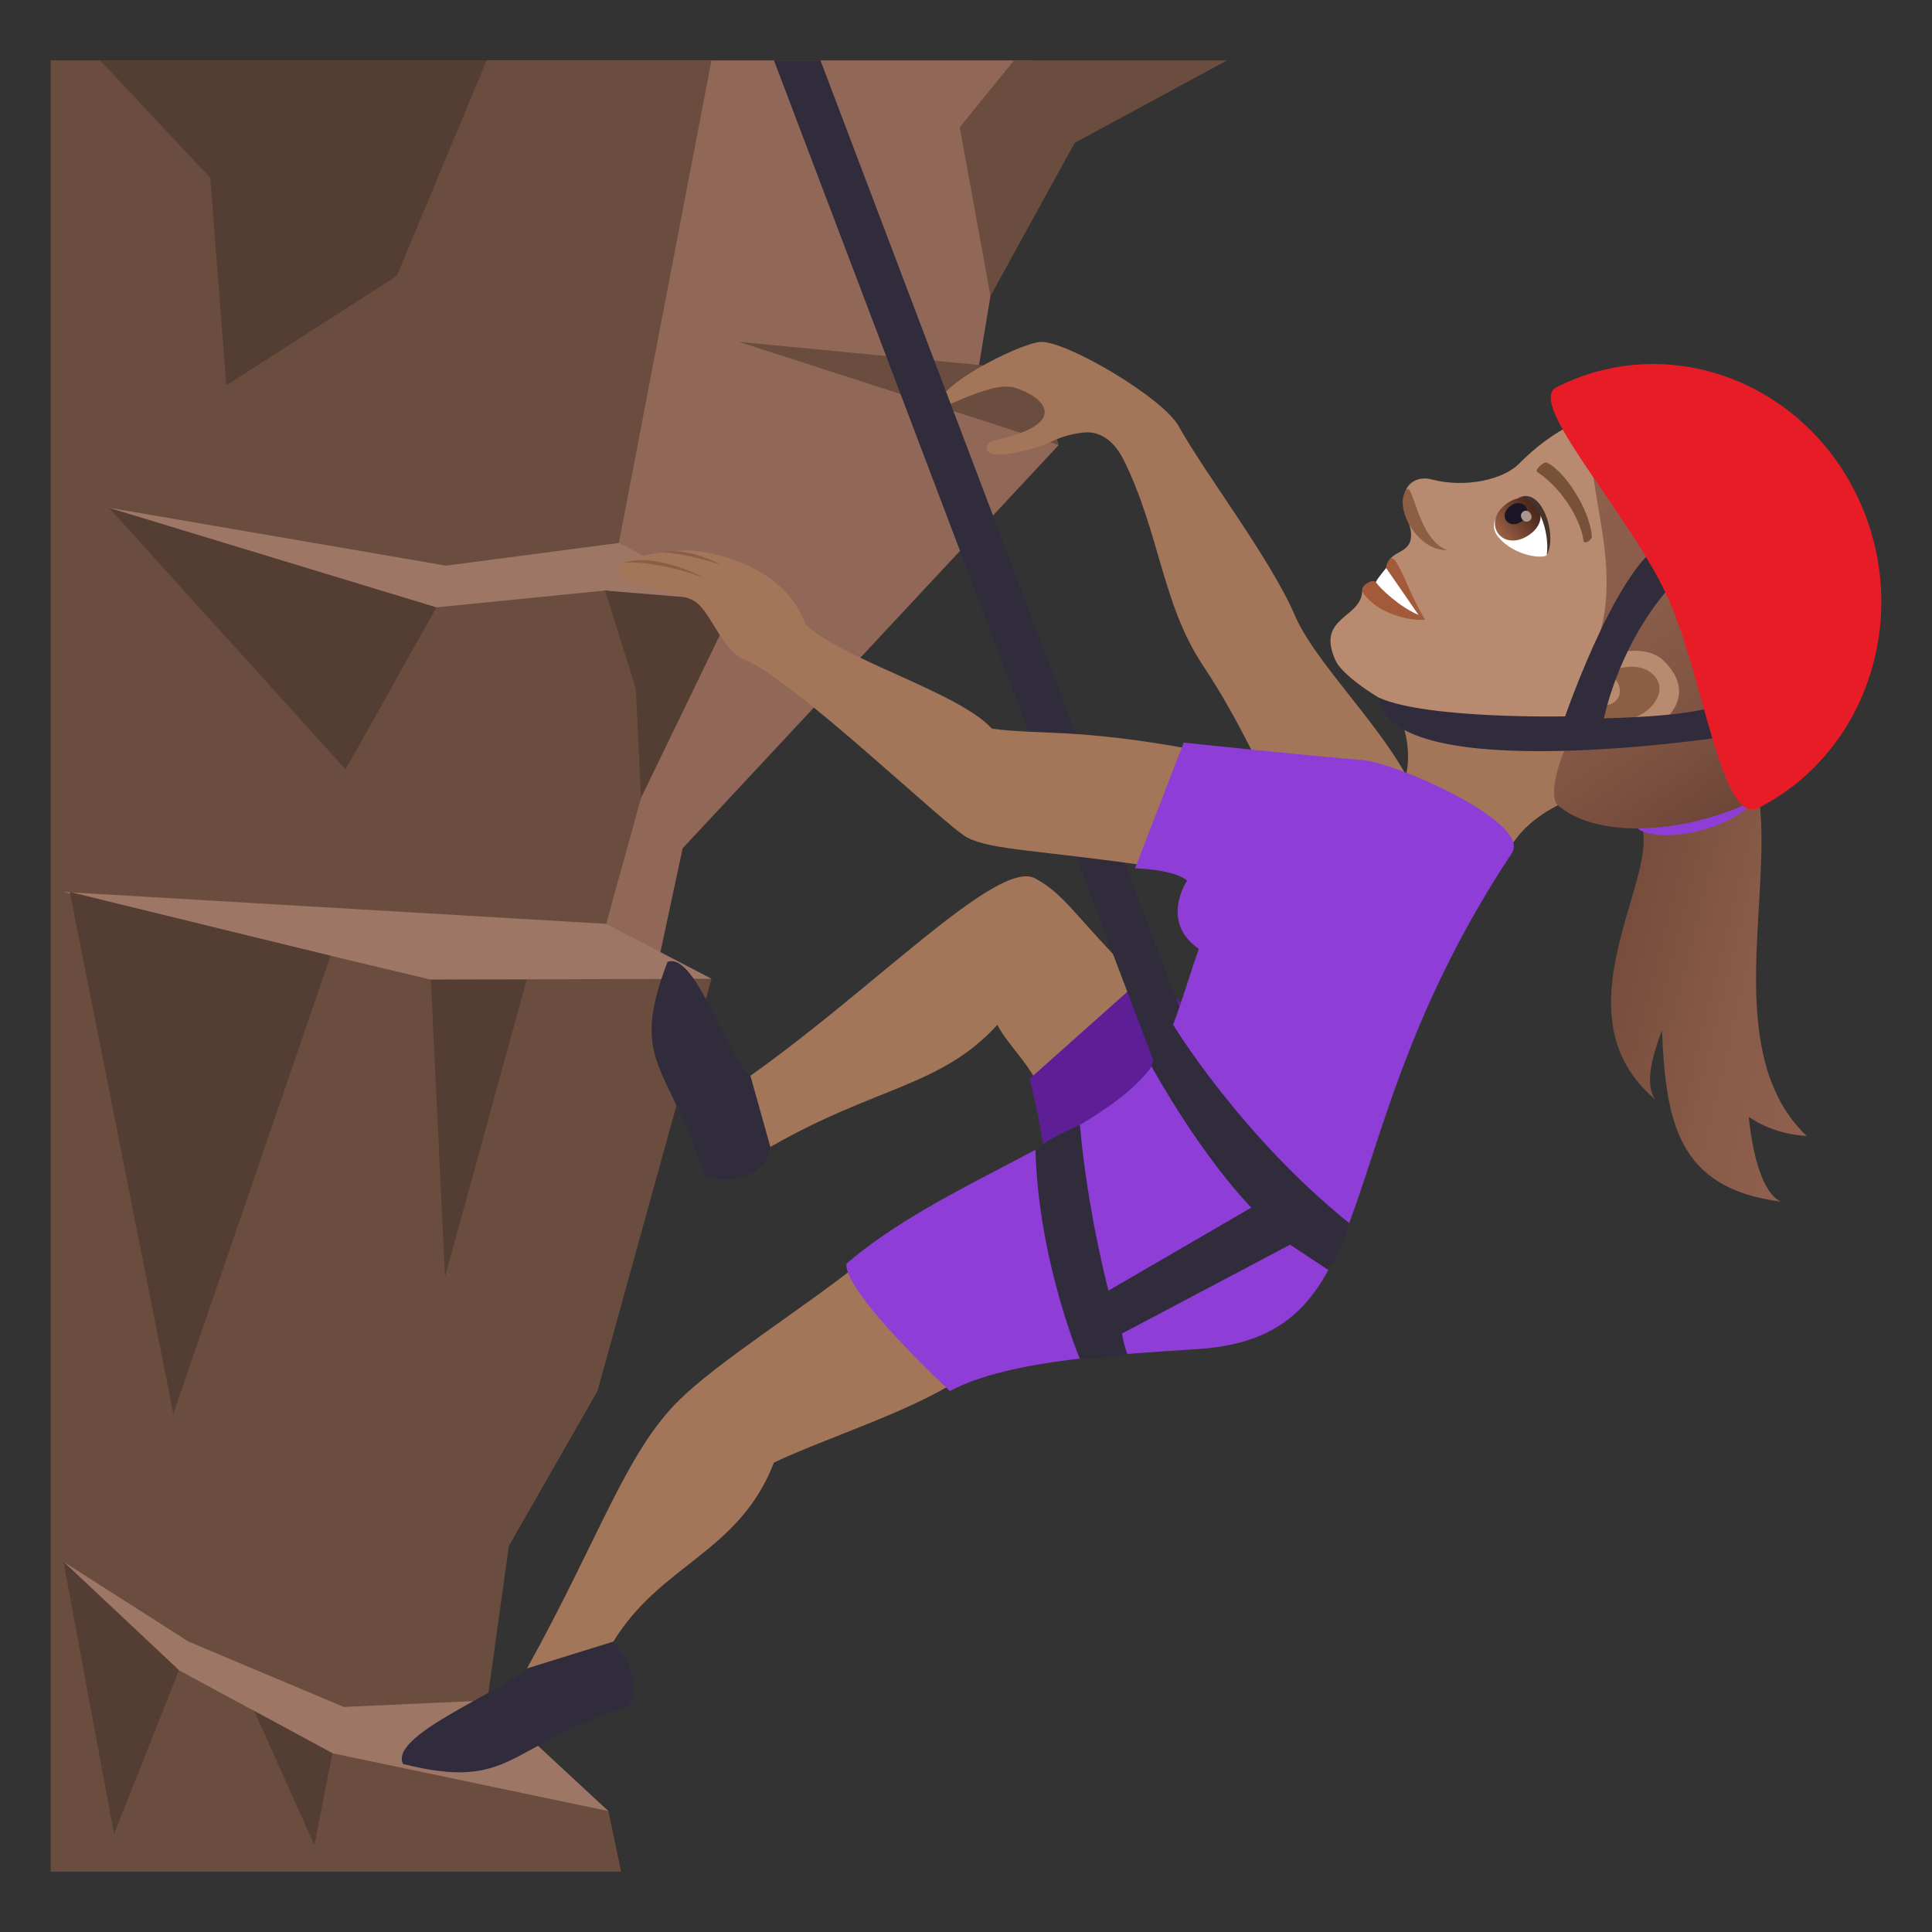 <?xml version="1.0" encoding="utf-8"?>
<!-- Generator: Adobe Illustrator 15.0.0, SVG Export Plug-In . SVG Version: 6.00 Build 0)  -->
<!DOCTYPE svg PUBLIC "-//W3C//DTD SVG 1.1//EN" "http://www.w3.org/Graphics/SVG/1.1/DTD/svg11.dtd">
<svg version="1.1" id="Layer_1" xmlns:x="http://ns.adobe.com/Extensibility/1.0/" xmlns:i="http://ns.adobe.com/AdobeIllustrator/10.0/" xmlns:graph="http://ns.adobe.com/Graphs/1.0/"
	 xmlns="http://www.w3.org/2000/svg" xmlns:xlink="http://www.w3.org/1999/xlink" xmlns:a="http://ns.adobe.com/AdobeSVGViewerExtensions/3.0/"
	 x="0px" y="0px" width="64px" height="64px" viewBox="0 0 64 64" enable-background="new 0 0 64 64" xml:space="preserve">
<rect x="0" y="0" width="64" height="64" fill="#333333" stroke="none"/>
<linearGradient id="SVGID_1_" gradientUnits="userSpaceOnUse" x1="-105.916" y1="-594.065" x2="-96.288" y2="-594.065" gradientTransform="matrix(0.971 0.239 -0.239 0.971 12.301 632.432)">
	<stop  offset="0" style="stop-color:#6B4435"/>
	<stop  offset="0.158" style="stop-color:#734A3A"/>
	<stop  offset="0.664" style="stop-color:#885A48"/>
	<stop  offset="1" style="stop-color:#8F604D"/>
	<a:midPointStop  offset="0" style="stop-color:#6B4435"/>
	<a:midPointStop  offset="0.382" style="stop-color:#6B4435"/>
	<a:midPointStop  offset="1" style="stop-color:#8F604D"/>
</linearGradient>
<path fill="url(#SVGID_1_)" d="M57.929,36.998c0.516,0.348,1.143,0.584,1.922,0.633c-4.561-4.334,2.676-15.247-6.426-14.155
	l0.426,3.291c2.242,1.036-2.811,6.44,0.973,9.646c-0.33-0.502-0.123-1.332,0.23-2.285c0.131,3.023,0.51,5.236,3.93,5.676
	C58.417,39.525,58.071,38.377,57.929,36.998z"/>
<path fill="#8E3ED6" d="M58.257,25.548c-0.447-1.16-3.549-0.627-4.16,1.327C53.589,28.477,58.993,27.461,58.257,25.548z"/>
<g>
	<path fill="#A3765A" d="M45.636,22.91c1.162,0.67,1.139,2.673,0.818,2.993c-1.053,1.048,2.688,3.402,3.721,1.945
		c0.896-1.265,2.74-1.666,2.74-1.666C52.837,25.257,55.54,19.952,45.636,22.91z"/>
</g>
<g>
	<path fill="#B88A6F" d="M58.034,15.448c-2.568-2.703-5.5-2.327-7.721-0.081c-0.502,0.507-1.744,0.813-2.885,0.515
		c-0.414-0.108-0.738,0.075-0.854,0.347c-0.225,0.534,0.16,1.097,0.17,1.438c0.027,0.756-0.707,0.482-0.828,1.15
		c-0.059,0.305,0.537,0.654-0.793,0.768c-0.027,0.906-1.549,0.841-0.879,2.3c0.316,0.694,2.898,2.415,5.422,2.514
		c1.426,0.058,2.604-0.583,2.604-0.583c2.27,1.868,4.871,1.294,6.656-0.67C61.419,20.398,59.704,17.199,58.034,15.448z"/>
	<g>
		<path fill="#A35A3B" d="M45.917,18.816c0.02,0.405-0.34,0.469-0.34,0.469c-0.094-0.137-0.57,0.14-0.43,0.344
			c0.486,0.711,1.545,0.945,2.063,0.902C46.499,19.381,46.163,17.813,45.917,18.816z"/>
		<path fill="#FFFFFF" d="M45.917,18.816c0,0-0.314,0.376-0.34,0.469c0.152,0.224,0.813,0.839,1.412,1.083L45.917,18.816z"/>
	</g>
	
		<linearGradient id="SVGID_2_" gradientUnits="userSpaceOnUse" x1="-841.434" y1="-876.701" x2="-827.849" y2="-876.701" gradientTransform="matrix(0.566 0.824 -0.824 0.566 -194.918 1204.762)">
		<stop  offset="0" style="stop-color:#8F604D"/>
		<stop  offset="0.362" style="stop-color:#8C5D4B"/>
		<stop  offset="0.659" style="stop-color:#825644"/>
		<stop  offset="0.933" style="stop-color:#704839"/>
		<stop  offset="1" style="stop-color:#6B4435"/>
		<a:midPointStop  offset="0" style="stop-color:#8F604D"/>
		<a:midPointStop  offset="0.746" style="stop-color:#8F604D"/>
		<a:midPointStop  offset="1" style="stop-color:#6B4435"/>
	</linearGradient>
	<path fill="url(#SVGID_2_)" d="M60.739,22.78c1.381-1.75,0.689-5.207-1.596-7.439c-2.225-2.17-5.219-2.836-6.07-1.654
		c-1.201,1.678,1.266,5.211-0.535,8.391c-0.172,0.147,0.342,1.173,0.209,1.324c-1.098,1.219-1.494,2.975-1.143,3.273
		C54.052,28.77,61.577,26.278,60.739,22.78z"/>
	<path fill="#8C5F44" d="M46.577,16.24c-0.412,0.593,0.389,2.021,1.363,1.982C46.944,17.865,46.819,15.893,46.577,16.24z"/>
	<g>
		<path fill="#B88A6F" d="M55.103,21.882c-1.014-0.971-3.814,0.432-3.785,1.662c0,0.176,0.361,0.843,1.213,0.739
			c0.471-0.058,1.273,0.354,2.014-0.025C55.495,23.776,56.112,22.849,55.103,21.882z"/>
		<path id="Path_1898_" fill="#8C5F44" d="M54.669,22.268c-0.295-0.222-0.814-0.263-1.377,0.002c0.977,0.83-0.201,1.571-0.961,0.759
			c-0.088,0.106-0.178,0.219-0.268,0.345c0.709,0.043,0.932,0.594,1.814,0.467C54.675,23.721,55.403,22.815,54.669,22.268z"/>
	</g>
	<path id="Path_1897_" fill="#78513A" d="M52.731,17.764c-0.07-0.902-0.902-2.149-1.475-2.435c-0.119-0.063-0.43,0.246-0.336,0.306
		c0.715,0.452,1.432,1.48,1.539,2.293C52.476,18.035,52.747,17.897,52.731,17.764z"/>
</g>
<g>
	<path fill="#FFFFFF" d="M51.239,18.392c-0.154,0.129-1.098,0.016-1.607-0.605c-0.291-0.353-0.09-0.688,0.166-0.986
		C50.985,15.864,51.55,17.635,51.239,18.392z"/>
	
		<linearGradient id="Path_1_" gradientUnits="userSpaceOnUse" x1="-840.05" y1="-873.783" x2="-840.05" y2="-875.375" gradientTransform="matrix(0.566 0.824 -0.824 0.566 -194.918 1204.762)">
		<stop  offset="0" style="stop-color:#A6694A"/>
		<stop  offset="1" style="stop-color:#4F2A1E"/>
		<a:midPointStop  offset="0" style="stop-color:#A6694A"/>
		<a:midPointStop  offset="0.5" style="stop-color:#A6694A"/>
		<a:midPointStop  offset="1" style="stop-color:#4F2A1E"/>
	</linearGradient>
	<path id="Path_1896_" fill="url(#Path_1_)" d="M49.937,16.665c-0.906,0.626-0.184,1.674,0.723,1.051
		C51.501,17.138,50.78,16.087,49.937,16.665z"/>
	<path id="Path_1895_" fill="#1A1626" d="M50.054,16.748c-0.455,0.312-0.094,0.834,0.359,0.522
		C50.835,16.982,50.476,16.457,50.054,16.748z"/>
	<path id="Path_1894_" fill="#AB968C" d="M50.458,16.946c-0.188,0.129,0.021,0.435,0.209,0.304
		C50.847,17.129,50.636,16.824,50.458,16.946z"/>
	<path fill="#45332C" d="M51.239,18.392c0.371-0.672-0.184-2.361-0.975-1.874C50.917,16.362,51.351,17.6,51.239,18.392z"/>
</g>
<path fill="#302C3B" d="M57.22,24.393c0,0-0.033-1.128-0.283-1.032c-1.043,0.402-3.803,0.432-3.803,0.432s0.625-3.22,3.09-5.219
	c0.211-0.171-0.564-0.732-0.832-0.693c-1.617,0.251-3.545,5.85-3.545,5.85s-4.557,0.095-6.162-0.616
	C46.019,26.111,57.22,24.393,57.22,24.393z"/>
<path fill="#E81C27" d="M61.524,16.437c-1.85-3.85-6.311-5.465-9.965-3.608c-1.008,0.51,2.279,4.018,3.617,6.808
	c1.221,2.544,1.83,7.76,3.07,7.128C61.901,24.913,63.37,20.287,61.524,16.437z"/>
<polygon fill="#916858" points="32.362,12.508 34.104,2 15.192,2 20.452,38.193 22.614,28.1 35.069,14.744 "/>
<polygon fill="#6B4D40" points="23.569,2 20.452,18.24 23.169,19.455 19.854,31.422 23.569,32.422 19.792,46.08 16.856,51.213 
	16.122,56.484 20.153,59.994 20.575,62 1.679,62 1.679,2 "/>
<polygon fill="#9E7666" points="2.103,51.734 6.243,54.379 11.388,56.545 16.2,56.328 20.153,59.994 11.011,58.078 5.929,55.33 "/>
<polygon fill="#9E7666" points="14.272,32.453 2.103,29.547 20.081,30.604 23.569,32.422 "/>
<polygon fill="#543D32" points="10.95,31.66 5.741,46.838 2.312,29.547 "/>
<polygon fill="#543D32" points="17.448,32.453 14.741,42.303 14.272,32.453 "/>
<polygon fill="#543D32" points="5.929,55.33 3.776,60.756 2.103,51.734 "/>
<polygon fill="#543D32" points="11.011,58.078 10.415,61.121 8.421,56.678 "/>
<polygon fill="#543D32" points="3.608,16.82 11.448,25.486 14.46,20.119 "/>
<polygon fill="#543D32" points="3.315,2 6.964,5.891 7.497,12.766 13.144,9.141 16.122,2 "/>
<polygon fill="#9E7666" points="3.608,16.82 14.774,18.738 20.501,17.986 24.476,20.059 20.042,19.563 14.46,20.119 "/>
<polygon fill="#6B4D40" points="24.476,11.324 34.429,12.281 35.069,14.744 "/>
<polygon fill="#543D32" points="21.062,22.813 20.042,19.563 24.386,19.922 21.235,26.432 "/>
<polygon fill="#6B4D40" points="33.591,2 40.649,2 35.599,4.734 32.81,9.807 31.792,4.215 "/>
<path fill="#A3765A" d="M34.296,29.1c-1.258-0.689-5.486,3.814-9.775,6.771c-0.262,0.18,0.73,2.279,1,2.123
	c3.459-1.996,5.658-1.996,7.518-4.047c0.285,0.592,1.041,1.258,1.422,2.131c0.264,0.604,4.416-2.467,3.9-2.967
	C35.62,30.453,35.399,29.705,34.296,29.1z"/>
<path fill="#A3765A" d="M42.888,20.375c-0.793-1.854-2.949-4.652-3.842-6.256c-0.527-0.949-3.727-2.832-4.572-2.792
	c-0.68,0.03-3.775,1.581-3.348,2.226c2.045-0.98,2.367-0.76,2.703-0.633c0.857,0.328,1.494,1.158-0.855,1.656
	c-0.406,0.086-0.502,0.605,0.416,0.461c1.465-0.236,1.398-0.557,2.438-0.703c0.705-0.1,1.145,0.396,1.402,0.916
	c1.18,2.385,1.268,4.764,2.615,6.789c2.123,3.193,2.088,4.848,4.369,6.188c0.482,0.281,2.992-0.848,2.869-1.332
	C46.544,24.744,43.673,22.209,42.888,20.375z"/>
<path fill="#302C3B" d="M24.858,35.635c-0.818-0.656-1.803-4.107-2.746-3.771c-1.266,3.311,0,3.352,1.168,6.895
	c0.174,0.525,2.029,0.506,2.24-0.764L24.858,35.635z"/>
<path fill="#5D1E96" d="M39.788,34.156c-0.229-0.771-1.777-1.893-1.777-1.893s-2.244,1.994-3.906,3.477c0,0,0.541,2.059,0.559,3.338
	C34.69,41.258,40.421,36.293,39.788,34.156z"/>
<path fill="#302C3B" d="M39.024,37.281L25.638,2h1.541l13.471,35.533C40.606,37.658,38.407,39.201,39.024,37.281z"/>
<path fill="#A3765A" d="M39.507,24.824c-3.887-0.707-5.055-0.473-6.65-0.686c-1.094-1.213-5.047-2.322-6.176-3.465
	c-0.773-2.084-3.352-2.385-3.625-2.42c-0.615-0.08-2.549,0.164-2.602,0.641c-0.07,0.617,2.092,0.629,2.639,1.084
	c0.496,0.412,0.865,1.586,1.539,1.854c1.637,0.65,6.68,5.527,7.404,5.91c0.803,0.424,2.443,0.42,6.127,0.961
	C38.878,28.809,40.216,24.953,39.507,24.824z"/>
<path fill="#A3765A" d="M17.458,55.268c2.439-4.408,3.281-7.168,5.061-8.908c1.275-1.248,4.039-2.994,5.879-4.449
	c0.598-0.475,4.178,3.172,3.568,3.639c-1.385,1.07-4.688,2.111-6.328,2.9c-1.162,2.998-3.729,3.336-5.32,5.93
	C20.14,54.664,17.286,55.578,17.458,55.268z"/>
<path fill="#302C3B" d="M17.458,55.268c-0.986,0.85-4.572,2.23-4.107,3.166c3.602,0.906,3.432-0.598,7.303-1.857
	c0.551-0.18,0.494-1.176-0.336-2.197L17.458,55.268z"/>
<path fill="#8E3ED6" d="M39.212,24.6l-1.611,4.162c1.426,0.066,1.723,0.41,1.723,0.41s-0.918,1.355,0.389,2.262
	c-0.51,1.42-0.848,2.918-1.598,3.939c-1.633,2.221-6.969,3.801-10.074,6.488c-0.109,0.945,3.426,4.219,3.426,4.219
	c1.971-1.059,5.775-1.225,8.244-1.393c6.406-0.436,4.01-6.83,10.369-16.422c0.668-1.008-3.807-2.999-4.975-3.09
	C43.419,25.045,39.212,24.6,39.212,24.6z"/>
<path fill="#8C5F44" d="M23.325,19.138c-1.797-0.896-2.67-0.495-2.67-0.495S21.56,18.513,23.325,19.138z"/>
<path fill="#8C5F44" d="M23.888,18.708c-1.281-0.648-1.967-0.406-1.967-0.406S22.513,18.278,23.888,18.708z"/>
<path fill="#302C3B" d="M38.858,33.941c0,0,2.221,3.666,5.834,6.574c-0.176,0.859-0.689,1.555-0.689,1.555l-1.268-0.838
	l-5.566,2.943c0,0,0.027,0.268,0.176,0.676c-0.779,0.199-1.576,0.152-1.576,0.152s-1.375-3.262-1.467-6.916
	c0.529-0.439,1.471-0.824,1.471-0.824c0.254,2.896,0.947,5.49,0.947,5.49l4.732-2.75c0,0-1.518-1.5-3.309-4.678
	C38.396,34.438,38.858,33.941,38.858,33.941z"/>
</svg>

